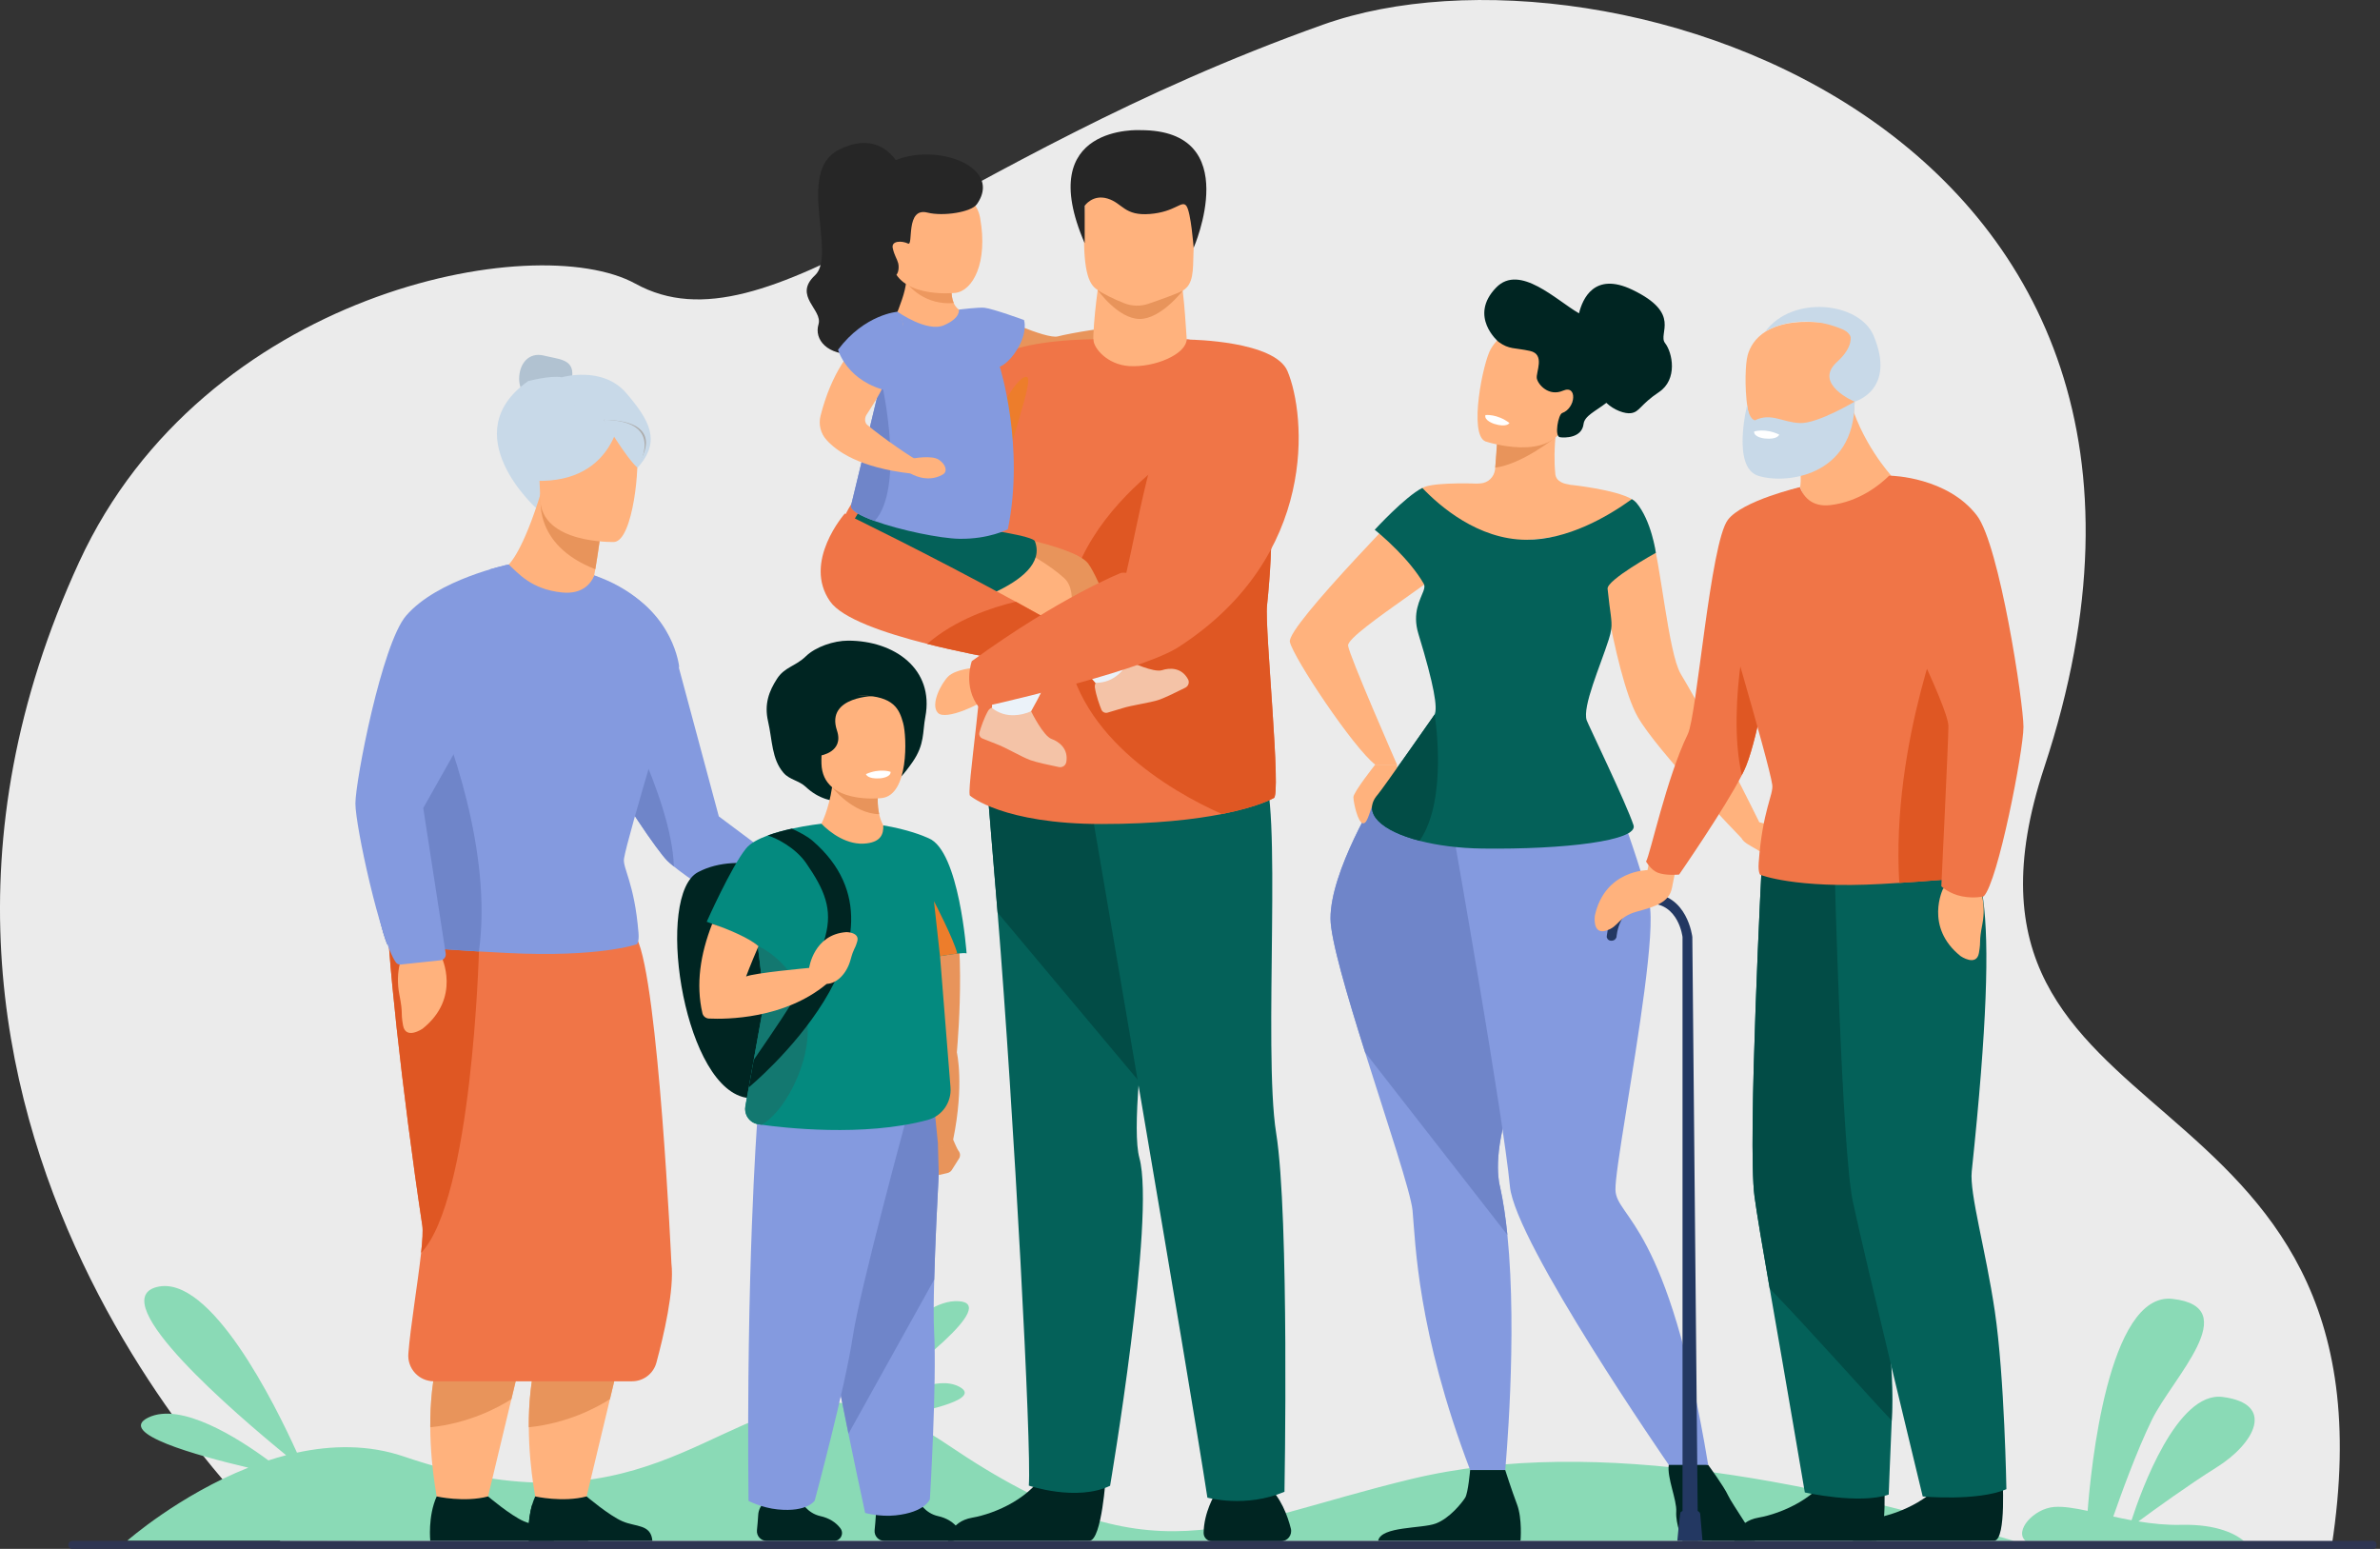<svg width="461" height="300" viewBox="0 0 461 300" fill="none" xmlns="http://www.w3.org/2000/svg">
<rect x="0" y="0" width="461" height="300" fill="#333333" stroke="none"/>
<g clip-path="url(#clip0_398_3026)">
<path d="M54.311 298.504C54.311 298.504 -34.893 217.846 15.343 108.825C39.444 56.52 103.633 44.245 123.088 54.95C148.742 69.063 182.77 30.936 256.319 4.757C311.597 -14.918 436.726 25.199 395.977 148.597C371.26 223.448 466.409 203.757 451.652 299.419L54.313 298.504H54.311Z" fill="#EBEBEB"/>
<path d="M390.092 298.447C353.747 287.673 309.69 277.768 273.497 286.436C237.304 295.104 223.4 306.8 183.652 279.891C180.046 277.45 176.718 275.64 173.601 274.346C180.618 273.074 189.997 270.853 185.839 268.605C181.505 266.262 174.255 270.267 170.062 273.068C169.012 272.748 167.986 272.486 166.982 272.281C176.559 265.425 193.54 252.456 185.641 252.02C177.848 251.591 168.426 264.604 163.827 271.804C163.038 271.728 162.261 271.683 161.494 271.669C161.087 267.928 159.588 261.302 154.089 260.889C148.468 260.466 155.106 267.773 159.081 271.733C137.683 273.157 123.197 297.45 78.264 282.117C71.362 279.763 64.236 279.904 57.521 281.357C53.296 272.022 40.749 246.636 30.373 249.278C20.009 251.916 45.68 273.9 55.424 281.856C54.263 282.156 53.12 282.492 51.992 282.86C46.094 278.51 35.03 271.48 28.709 274.566C22.531 277.583 38.018 281.901 48.1 284.264C34.655 289.598 24.637 298.419 24.637 298.419L390.086 298.445L390.092 298.447Z" fill="#8ADAB6"/>
<path d="M434.634 298.458H392.36C390.075 296.542 393.908 292.168 397.922 291.872C399.665 291.741 401.862 292.101 404.373 292.634C404.957 284.905 408.281 250.182 420.795 251.574C434.871 253.14 420.795 266.869 416.816 274.997C413.869 281.017 410.757 289.655 409.339 293.734C410.482 293.982 411.663 294.229 412.874 294.451C414.734 288.721 421.677 269.448 430.509 270.57C440.878 271.883 436.707 279.61 429.363 284.197C423.968 287.568 417.345 292.364 414.2 294.679C416.866 295.115 419.652 295.405 422.474 295.339C429.733 295.167 433.27 297.313 434.629 298.458H434.634Z" fill="#8ADAB6"/>
<path d="M192.553 60.993C192.553 60.993 202.613 65.752 204.9 65.153C207.185 64.554 215.87 63.021 217.09 63.561C217.09 63.561 218.473 65.767 217.43 67.218C216.387 68.668 207.938 72.595 204.885 72.737C201.834 72.878 190.247 70.781 187.788 68.86L192.553 60.996V60.993Z" fill="#E8945B"/>
<path d="M216.785 63.602C216.785 63.602 220.664 61.993 221.934 63.792C223.204 65.591 223.925 67.414 223.766 68.335C223.609 69.256 220.989 69.664 219.941 68.947C218.894 68.231 216.3 67.229 216.3 67.229L216.783 63.602H216.785Z" fill="#E8945B"/>
<path d="M235.329 289.415C235.329 289.415 233.186 292.88 233.14 296.901C233.129 297.796 233.861 298.524 234.754 298.524H248.104C249.398 298.524 250.352 297.308 250.032 296.054C249.411 293.61 248.08 289.914 245.412 287.673C241.159 284.097 235.326 289.415 235.326 289.415H235.329Z" fill="#002522"/>
<path d="M214.204 285.87C214.204 285.87 213.438 298.247 211.042 298.426C210.724 298.45 198.896 298.45 198.896 298.45H183.639C183.639 298.45 183.896 294.723 188.309 293.954C192.721 293.185 200.109 290.084 202.783 284.249C205.595 278.112 214.204 285.87 214.204 285.87Z" fill="#002522"/>
<path d="M220.595 209.4C220.061 216.276 219.991 221.706 220.697 224.278C223.846 235.79 215.023 287.773 215.023 287.773C208.518 290.886 199.281 287.741 199.281 287.741C199.843 280.54 196.42 216.078 193.233 176.751C191.9 160.24 190.898 148.688 190.898 148.688L229.864 144.151C229.864 144.151 222.439 185.515 220.595 209.398V209.4Z" fill="#046159"/>
<path d="M229.864 144.154C229.864 144.154 222.44 185.517 220.595 209.4L193.231 176.753C191.898 160.242 190.896 148.69 190.896 148.69L229.862 144.154H229.864Z" fill="#024C46"/>
<path d="M210.75 152.974C210.75 152.974 230.476 267.828 233.869 290.069C233.869 290.069 241.255 292.131 248.799 288.936C248.799 288.936 249.775 235.566 247.192 219.488C244.611 203.411 248.568 153.71 244.406 149.086C240.244 144.463 210.75 152.976 210.75 152.976V152.974Z" fill="#046159"/>
<path d="M212.782 55.034C212.782 55.034 211.269 65.242 211.931 68.289C212.593 71.338 222.733 72.996 226.976 70.476C231.219 67.958 229.942 67.022 229.942 67.022C229.942 67.022 229.295 55.337 228.699 54.503C228.104 53.669 212.78 55.034 212.78 55.034H212.782Z" fill="#FFB27D"/>
<path d="M245.415 117.324C246.756 104.5 246.412 94.852 245.149 87.59C241.444 66.286 229.838 65.576 229.838 65.713C229.838 68.579 223.67 71.228 218.696 70.901C214.503 70.626 211.783 67.438 211.783 65.713C211.783 65.698 211.705 65.7 211.563 65.713C210.478 65.724 205.504 65.813 200.8 66.628C197.389 67.216 194.124 68.185 192.591 69.781C191.8 70.605 188.978 72.911 185.354 76.047C176.121 84.032 161.686 97.395 162.324 105.358C162.324 105.358 180.168 118.46 191.476 110.247C190.86 131.572 186.989 154.157 187.939 154.142C187.939 154.142 194.242 159.599 213.392 159.599C223.864 159.599 231.434 158.702 236.688 157.665C243.847 156.254 246.695 154.586 246.695 154.586C248.29 154.562 244.951 121.749 245.415 117.324Z" fill="#F07547"/>
<path d="M246.695 154.586C246.695 154.586 243.846 156.254 236.688 157.665C226.793 153.283 207.155 141.956 206.386 122.936C205.369 97.635 236.256 82.57 236.256 82.57C236.256 82.57 240.401 84.872 245.149 87.588C246.414 94.847 246.758 104.498 245.415 117.321C244.951 121.747 248.289 154.56 246.695 154.584V154.586Z" fill="#DF5723"/>
<path d="M212.621 56.185C212.621 56.185 216.554 61.73 220.714 61.778C224.872 61.828 229.119 56.27 229.119 56.27L212.621 56.182V56.185Z" fill="#E8945B"/>
<path d="M212.243 55.908C213.332 56.764 215.764 57.949 217.755 58.73C219.264 59.325 220.935 59.36 222.47 58.831C224.766 58.04 228.24 56.803 229.122 56.272C231.204 55.008 231.071 52.454 231.178 48.901C231.306 44.696 231.729 41.394 231.26 38.968C230.703 36.067 228.863 34.418 223.716 33.969C214.266 33.148 210.328 35.516 210.163 38.685C210.119 39.536 210.08 40.346 210.054 41.115C209.675 50.997 210.457 54.501 212.247 55.91L212.243 55.908Z" fill="#FFB27D"/>
<path d="M210.101 39.852C210.101 39.852 211.648 37.569 214.557 38.465C217.465 39.36 217.763 41.845 222.736 41.446C227.706 41.048 228.899 38.695 229.794 39.871C230.689 41.048 231.206 47.997 231.206 47.997C231.206 47.997 241.2 25.207 220.943 25.207C220.943 25.207 200.068 23.946 210.101 47.111V39.848V39.852Z" fill="#262626"/>
<path d="M173.294 61.435L173.321 61.451C173.297 61.462 173.294 61.435 173.294 61.435Z" fill="#FFB27D"/>
<path d="M219.917 131.521C219.917 131.521 217.266 133.61 213.39 133.61C213.39 133.61 209.434 129.252 206.102 125.036C203.944 122.304 202.049 119.634 201.657 118.247C200.664 114.719 182.058 113.726 179.78 111.24C177.499 108.755 189.023 102.52 189.023 102.52C189.023 102.52 207.91 105.408 210.75 109.119C211.88 110.596 213.562 114.446 215.178 118.545C217.621 124.748 219.917 131.521 219.917 131.521Z" fill="#E8945B"/>
<path d="M193.481 79.741C193.481 79.741 197.062 72.791 198.83 72.994C200.599 73.196 194.766 87.379 194.235 94.272C193.706 101.165 193.481 79.741 193.481 79.741Z" fill="#ED7D2B"/>
<path d="M204.682 127.586C202.199 133.599 198.983 139.081 198.569 139.774C198.54 139.821 198.525 139.848 198.525 139.848H198.466C197.863 139.841 192.677 139.728 192.172 137.646C192.172 137.646 192.004 130.439 192.292 124.715C192.42 122.156 192.64 119.895 193.004 118.702C193.004 118.702 164.878 118.512 165.373 110.559C165.865 102.603 180.57 98.393 189.023 102.52C189.023 102.52 200.231 106.593 206.131 111.972C209.027 114.614 207.246 121.383 204.68 127.588L204.682 127.586Z" fill="#FFB27D"/>
<path d="M166.211 99.401C166.211 99.401 162.468 104.905 163.345 110.04C164.223 115.176 174.908 117.92 182.385 118.247C182.385 118.247 203.768 113.346 200.453 104.822C199.702 102.888 166.214 99.403 166.214 99.403L166.211 99.401Z" fill="#046159"/>
<path d="M173.976 31.765C173.976 31.765 170.58 24.813 162.376 29.065C154.172 33.316 162.158 49.33 157.855 53.334C153.549 57.337 159.414 59.957 158.541 62.827C157.667 65.698 160.163 68.962 165.904 68.577C171.645 68.194 177.691 68.503 180.283 63.48C182.877 58.458 182.287 47.407 181.285 45.854C180.283 44.302 173.976 31.765 173.976 31.765Z" fill="#262626"/>
<path d="M187.27 69.868L173.32 61.451C173.399 61.42 173.68 60.998 174.723 57.981C175.167 56.694 175.402 55.579 175.518 54.695C175.529 54.605 175.542 54.521 175.548 54.436C175.692 53.148 175.588 52.408 175.588 52.408L178.643 53.512L184.295 55.559C184.23 56.992 184.43 58.001 184.735 58.691C185.473 60.373 186.847 60.384 186.887 60.384L187.268 69.866L187.27 69.868Z" fill="#FFB27D"/>
<path d="M184.737 58.691C179.275 59.155 176.199 55.592 175.52 54.693C175.42 54.562 175.37 54.488 175.37 54.488C175.37 54.488 175.435 54.468 175.55 54.434C175.995 54.303 177.199 53.939 178.645 53.51L184.297 55.557C184.232 56.99 184.432 57.999 184.737 58.689V58.691Z" fill="#ED985F"/>
<path d="M185.009 56.731C185.009 56.731 172.874 58.064 172.626 49.857C172.377 41.651 170.583 37.896 178.979 37.167C187.375 36.435 189.359 39.46 189.853 42.237C191.399 50.909 188.427 56.363 185.009 56.731Z" fill="#FFB27D"/>
<path d="M179.632 41.174C175.337 40.087 176.979 47.695 175.895 47.174C174.682 46.591 172.595 46.599 172.924 48.065C173.253 49.531 173.728 50.056 173.976 50.971C174.224 51.885 173.976 53.697 172.976 53.334C171.979 52.968 162.692 42.363 169.248 34.105C175.806 25.846 195.357 30.933 189.2 39.573C188.117 41.094 182.69 41.95 179.632 41.174Z" fill="#262626"/>
<path d="M195.218 102.513C195.218 102.513 191.572 104.447 185.831 104.356C182.174 104.301 174.405 102.711 169.413 100.908C166.567 99.885 164.622 98.789 164.857 97.87C165.195 96.546 167.632 86.375 169.884 76.962C171.942 68.355 173.848 60.383 173.848 60.383C173.848 60.383 179.53 64.421 182.843 62.997C186.155 61.57 185.73 59.961 185.73 59.961C185.73 59.961 189.633 59.482 190.692 59.606C192.382 59.804 198.349 61.98 198.349 61.98C198.349 61.98 199.134 64.184 197.054 67.625C195.331 70.476 193.654 71.027 193.654 71.027C193.654 71.027 198.53 86.403 195.22 102.509L195.218 102.513Z" fill="#849ADF"/>
<path d="M176.955 88.784C176.955 88.784 180.459 88.13 181.832 89.028C183.204 89.925 183.609 91.33 182.62 91.903C179.527 93.702 176.391 91.713 176.391 91.713L176.955 88.784Z" fill="#FFB27D"/>
<path d="M169.413 100.908C166.567 99.885 164.622 98.789 164.857 97.87C165.195 96.546 167.632 86.375 169.884 76.962C170.548 75.742 170.971 75.013 170.971 75.013C170.971 75.013 175.244 94.549 169.413 100.908Z" fill="#6F85C9"/>
<path d="M173.987 61.481C173.987 61.481 163.191 63.766 158.935 80.549C158.519 82.191 158.948 83.944 160.085 85.201C162.043 87.37 166.357 90.544 176.393 91.711C177.489 91.84 177.637 89.058 177.637 89.058C177.528 89.28 170.82 84.724 167.965 82.276C167.449 81.834 167.47 80.904 167.843 80.336C168.808 78.863 170.426 76.317 170.97 75.01C171.765 73.105 177.005 62.346 173.989 61.481H173.987Z" fill="#FFB27D"/>
<path d="M173.847 60.383C173.847 60.383 167.501 60.834 162.326 67.736C162.326 67.736 164.077 74.083 172.299 75.777C172.299 75.777 177.367 64.347 173.85 60.383H173.847Z" fill="#849ADF"/>
<path d="M204.683 127.586C202.2 133.599 198.983 139.081 198.569 139.774C198.534 139.798 198.502 139.822 198.467 139.848C197.864 139.841 192.678 139.728 192.173 137.646C192.173 137.646 192.005 130.439 192.292 124.716C193.118 125.506 196.302 127.869 204.683 127.586Z" fill="#EBF2F9"/>
<path d="M219.917 131.522C219.917 131.522 217.267 133.61 213.39 133.61C213.39 133.61 209.435 129.252 206.103 125.036C209.853 123.415 213.812 119.841 215.18 118.545C217.624 124.748 219.919 131.522 219.919 131.522H219.917Z" fill="#EBF2F9"/>
<path d="M206.529 147.625C206.412 148.281 205.765 148.703 205.114 148.57C203.559 148.252 200.749 147.653 199.584 147.229C197.931 146.628 194.762 144.755 193.109 144.153C192.54 143.947 191.175 143.396 190.293 143.036C189.825 142.845 189.576 142.333 189.718 141.847C190.012 140.839 190.578 139.122 191.386 137.687C191.534 137.421 191.774 137.221 192.077 137.075C192.935 137.763 194.287 138.519 196.095 138.528C197.576 138.534 198.806 138.171 199.719 137.766C199.832 137.996 202.086 142.542 203.683 143.123C205.12 143.646 207 145.018 206.536 147.625H206.529Z" fill="#F4C3A7"/>
<path d="M230.123 131.574C230.437 132.162 230.191 132.894 229.596 133.194C228.18 133.908 225.602 135.176 224.424 135.566C222.753 136.117 219.105 136.611 217.435 137.162C216.86 137.352 215.448 137.766 214.531 138.029C214.046 138.169 213.534 137.922 213.342 137.452C212.948 136.478 212.329 134.78 212.075 133.153C212.027 132.852 212.092 132.545 212.238 132.245C213.338 132.253 214.867 132.009 216.291 130.896C217.458 129.984 218.199 128.936 218.663 128.052C218.894 128.163 223.478 130.337 225.092 129.803C226.543 129.324 228.871 129.237 230.121 131.572L230.123 131.574Z" fill="#F4C3A7"/>
<path d="M207.368 122.483C207.368 122.483 206.558 127.174 203.509 129.333C203.509 129.333 191.123 127.629 179.593 124.711C171.116 122.568 163.099 119.769 160.806 116.511C155.389 108.825 163.639 99.467 163.639 99.467C163.639 99.467 179.541 107.139 196.755 116.542C200.281 118.467 203.857 120.464 207.366 122.483H207.368Z" fill="#F07547"/>
<path d="M188.734 129.333C188.734 129.333 185.055 129.631 183.664 131.023C182.272 132.414 180.164 136.463 181.664 138.068C183.167 139.673 190.324 136.156 190.522 135.579C190.72 135.002 188.732 129.335 188.732 129.335L188.734 129.333Z" fill="#FFB27D"/>
<path d="M207.368 122.483C207.368 122.483 206.558 127.174 203.509 129.333C203.509 129.333 191.123 127.629 179.593 124.711C185.014 119.998 192.096 117.652 196.757 116.542C200.283 118.467 203.859 120.464 207.368 122.483Z" fill="#DF5723"/>
<path d="M249.391 71.894C246.915 66.013 230.631 65.789 230.631 65.789C222.346 87.529 220.355 101.788 218.164 110.951C217.809 110.916 217.478 110.916 217.173 110.951C217.173 110.951 205.534 115.492 188.235 128.054C188.235 128.054 186.425 133.015 189.675 137.075C189.675 137.075 219.482 130.496 227.808 125.617C227.817 125.617 227.821 125.619 227.821 125.619C227.904 125.567 227.987 125.512 228.069 125.46C228.196 125.382 228.316 125.306 228.431 125.227C255.505 107.634 252.931 80.307 249.389 71.892L249.391 71.894Z" fill="#F07547"/>
<path d="M161.888 176.206C161.888 176.206 170.247 179.094 169.071 188.72C169.071 188.72 168.3 192.628 165.893 190.894C163.487 189.16 164.615 189.481 161.18 187.111C157.745 184.741 155.502 181.006 155.892 178.04L161.89 176.206H161.888Z" fill="#FFB27D"/>
<path d="M162.272 176.825L157.321 182.831C157.09 183.112 156.726 183.241 156.369 183.173C151.728 182.322 135.759 172.027 130.528 167.828C129.96 167.372 129.522 166.989 129.234 166.697C127.283 164.711 120.557 154.904 115.783 146.172C113.035 141.144 110.933 136.47 110.768 133.852C110.173 124.504 115.091 111.43 115.091 111.43C129.637 116.491 131.168 128.106 131.168 128.106L139.233 158.121L162.075 175.193C162.596 175.583 162.685 176.328 162.274 176.827L162.272 176.825Z" fill="#849ADF"/>
<path d="M130.528 167.827C129.96 167.372 129.522 166.989 129.234 166.697C127.283 164.711 120.557 154.904 115.783 146.172C115.165 140.895 115.59 135.945 117.765 132.484C117.765 132.484 130.132 154.244 130.528 167.83V167.827Z" fill="#6F85C9"/>
<path d="M122.147 254.298L119.675 264.611L118.144 270.994L113.05 292.24C113.05 292.24 108.69 293.584 104.157 292.24C104.157 292.24 102.478 285.21 102.43 276.441C102.404 271.855 102.825 266.791 104.166 262.01C104.711 260.065 105.41 258.168 106.29 256.367C113.477 241.686 122.149 254.3 122.149 254.3L122.147 254.298Z" fill="#FFB27D"/>
<path d="M126.368 298.447H102.426C102.426 298.447 102.047 294.825 103.101 291.358C103.256 290.844 103.445 290.332 103.67 289.836C103.67 289.836 109.014 291.047 113.625 289.836C113.625 289.836 117.959 293.527 120.579 294.658C123.197 295.79 126.092 295.174 126.368 298.445V298.447Z" fill="#002522"/>
<path d="M119.673 264.611L118.142 270.994C115.539 272.654 109.922 275.664 102.426 276.441C102.4 271.855 102.82 266.791 104.162 262.01C106.364 260.893 108.605 260.309 110.515 260.64C115.267 261.47 118.092 263.206 119.673 264.611Z" fill="#E8945B"/>
<path d="M113.934 298.447H102.428C102.428 298.447 102.049 294.825 103.103 291.358C105.991 292.258 111.872 294.514 113.934 298.447Z" fill="#002522"/>
<path d="M103.062 254.298L100.588 264.611L99.057 270.994L93.963 292.24C93.963 292.24 89.602 293.584 85.07 292.24C85.07 292.24 83.391 285.21 83.343 276.441C83.317 271.855 83.737 266.791 85.079 262.01C85.623 260.065 86.322 258.168 87.202 256.367C94.389 241.686 103.062 254.3 103.062 254.3V254.298Z" fill="#FFB27D"/>
<path d="M84.587 289.836C84.587 289.836 89.931 291.049 94.542 289.836C94.542 289.836 98.876 293.527 101.496 294.66C104.116 295.792 107.011 295.176 107.285 298.447H83.343C83.343 298.447 82.844 293.669 84.587 289.836Z" fill="#002522"/>
<path d="M100.588 264.611L99.057 270.994C96.454 272.654 90.837 275.664 83.343 276.441C83.317 271.855 83.737 266.791 85.079 262.01C87.281 260.893 89.522 260.309 91.43 260.64C96.182 261.47 99.007 263.206 100.588 264.611Z" fill="#E8945B"/>
<path d="M127.143 263.929C126.568 266.057 124.637 267.534 122.432 267.534H84.042C81.152 267.534 78.874 265.075 79.096 262.196C79.499 256.966 80.938 248.427 81.568 242.659C81.829 240.264 81.949 238.347 81.796 237.345C77.922 211.704 74.668 181.503 75.064 175.731C75.121 174.919 75.16 174.499 75.16 174.499C75.16 174.499 77.957 174.263 82.21 174.098C94.572 173.61 119.253 173.695 123.352 181.78C127.529 190.014 130.051 244.698 130.051 244.698C130.661 249.807 128.505 258.896 127.143 263.929Z" fill="#F07547"/>
<path d="M81.568 242.657C81.829 240.261 81.949 238.345 81.796 237.343C77.922 211.702 74.668 181.501 75.064 175.729C75.121 174.917 75.16 174.496 75.16 174.496C75.16 174.496 77.957 174.261 82.21 174.096C88.605 177.864 92.769 184.282 92.769 184.282C92.769 184.282 91.48 232.264 81.57 242.659L81.568 242.657Z" fill="#DF5723"/>
<path d="M105.405 68.882C102.339 68.115 100.557 70.53 100.557 73.377C100.557 76.223 102.864 78.53 105.71 78.53C108.557 78.53 110.863 75.232 110.863 72.388C110.863 69.544 108.167 69.574 105.407 68.884L105.405 68.882Z" fill="#B1C2D1"/>
<path d="M103.822 98.386C103.822 98.386 87.847 83.999 102.309 73.812C102.309 73.812 106.625 72.662 108.818 73.074C108.818 73.074 116.681 70.774 121.281 76.114C125.88 81.455 127.88 85.314 123.938 90.079C119.993 94.845 103.824 98.388 103.824 98.388L103.822 98.386Z" fill="#C8D9E8"/>
<path d="M85.49 185.284C85.49 185.284 89.435 193.198 81.853 199.246C81.853 199.246 78.567 201.494 78.061 198.573C77.558 195.651 78.14 196.67 77.345 192.571C76.552 188.474 77.567 184.236 79.924 182.391L85.488 185.284H85.49Z" fill="#FFB27D"/>
<path d="M116.909 98.251C116.909 98.251 116.713 100.405 116.347 103.317C116.169 104.739 115.953 106.344 115.696 107.965C115.513 109.128 115.311 110.304 115.091 111.425L110.145 128.13L98.53 109.335C98.53 109.335 101.259 107.076 104.959 94.838C104.994 94.708 105.02 94.638 105.02 94.638L116.912 98.251H116.909Z" fill="#FFB27D"/>
<path d="M123.676 180.667C123.826 182.544 123.352 182.886 123.352 182.886C123.352 182.886 116.21 185.475 98.249 184.58C96.306 184.482 94.474 184.384 92.765 184.282C81.189 183.6 74.999 182.886 74.999 182.886C74.999 182.886 65.519 161.004 83.33 134.041C85.344 130.994 87.707 127.88 90.471 124.726C93.355 121.435 93.993 117.034 95.084 112.852C95.396 111.652 94.492 111.389 94.943 110.258C94.943 110.258 98.192 109.341 98.525 109.341C100.37 110.966 102.803 114.126 108.844 114.751C112.928 115.178 114.527 112.876 115.108 111.497C116.665 112.059 118.277 113.033 119.599 113.667C130.543 118.922 131.549 129.11 131.549 129.11C131.549 129.11 121.492 162.182 120.867 166.312C120.588 168.148 122.894 171.003 123.674 180.673L123.676 180.667Z" fill="#849ADF"/>
<path d="M116.348 103.319C116.169 104.741 115.568 108.636 115.311 110.256C103.012 105.46 104.622 96.117 104.957 94.841C104.992 94.71 105.018 94.64 105.018 94.64C105.018 94.64 111.526 99.26 116.348 103.319Z" fill="#E8945B"/>
<path d="M118.983 104.97C118.983 104.97 104.778 105.425 104.63 96.576C104.482 87.725 102.55 81.823 111.612 81.159C120.675 80.494 122.496 83.842 123.262 86.784C124.029 89.727 122.674 104.626 118.983 104.972V104.97Z" fill="#FFB27D"/>
<path d="M120.224 79.832C120.224 79.832 119.333 94.61 102.014 93.024C102.014 93.024 102.382 72.56 120.224 79.832Z" fill="#C8D9E8"/>
<path d="M116.909 81.302C116.909 81.302 121.762 87.309 123.964 89.223C123.964 89.223 129.363 81.479 116.909 81.302Z" fill="#ADADAD"/>
<path d="M116.909 81.302C116.909 81.302 121.269 88.666 123.469 90.58C123.469 90.58 129.36 81.479 116.909 81.302Z" fill="#C8D9E8"/>
<path d="M92.767 184.282C81.191 183.6 75.002 182.886 75.002 182.886C75.002 182.886 65.521 161.004 83.332 134.041C86.939 142.446 95.444 164.911 92.767 184.282Z" fill="#6F85C9"/>
<path d="M98.53 109.337C98.53 109.337 84.787 112.157 78.665 119.247C73.974 124.678 68.842 151.238 68.842 155.627C68.842 160.015 73.662 182.117 76.672 186.392C76.881 186.689 77.23 186.854 77.591 186.815L85.329 185.994C85.974 185.926 86.433 185.332 86.333 184.689L81.984 156.505L97.247 129.433C97.247 129.433 106.246 118.765 98.528 109.337H98.53Z" fill="#849ADF"/>
<path d="M177.968 290.818C177.968 290.818 179.133 293.09 181.712 293.651C183.337 294.004 184.728 294.851 185.593 296.036C186.325 297.038 185.617 298.447 184.376 298.447H171.284C170.169 298.447 169.3 297.485 169.411 296.376C169.509 295.407 169.611 294.276 169.655 293.41C169.751 291.519 171.646 289.997 171.646 289.997L177.968 290.816V290.818Z" fill="#002522"/>
<path d="M180.932 257.798C181.479 267.753 180.12 290.382 180.12 290.382C180.12 290.382 179.208 292.906 173.443 293.507C170.354 293.83 167.575 293.028 167.575 293.028C166.412 287.671 165.336 282.555 164.345 277.691C157.23 242.777 154.453 221.211 154.453 221.211L182.544 214.681C182.544 214.681 181.314 234.392 180.952 247.834C180.839 252.029 180.811 255.616 180.93 257.798H180.932Z" fill="#849ADF"/>
<path d="M182.547 214.684C182.547 214.684 181.316 234.394 180.955 247.836L164.348 277.694C157.232 242.779 154.456 221.213 154.456 221.213L182.547 214.684Z" fill="#6F85C9"/>
<path d="M154.305 169.539C154.305 169.539 143.435 164.591 135.211 168.921C126.987 173.251 132.016 208.975 143.775 212.438C143.775 212.438 165.807 219.484 154.305 169.539Z" fill="#002522"/>
<path d="M185.748 223.012C185.715 222.964 185.681 222.918 185.641 222.872C185.382 222.478 184.944 221.494 184.624 220.732C186.811 210.027 185.339 203.837 185.339 203.837C185.598 200.721 187.46 178.95 183.174 168.862C181.107 163.996 177.644 163.988 177.644 163.988C177.644 163.988 178.456 171.763 177.921 175.942C177.428 179.78 181.087 215.731 181.691 221.609C181.682 221.609 181.673 221.609 181.671 221.611L181.843 227.585L183.596 227.172C183.67 227.152 183.744 227.126 183.816 227.093C184.03 226.995 184.217 226.838 184.352 226.625L185.768 224.382C186.04 223.951 186.016 223.413 185.75 223.012H185.748ZM182.414 222.04L182.488 221.997L182.451 222.045C182.451 222.045 182.431 222.047 182.414 222.04Z" fill="#E8945B"/>
<path d="M155.176 290.818C155.176 290.818 156.341 293.09 158.92 293.651C160.545 294.004 161.936 294.851 162.801 296.036C163.533 297.038 162.825 298.447 161.584 298.447H148.492C147.377 298.447 146.508 297.485 146.619 296.376C146.717 295.407 146.819 294.276 146.863 293.41C146.959 291.519 148.854 289.997 148.854 289.997L155.176 290.816V290.818Z" fill="#002522"/>
<path d="M164.284 124.083C161.483 124.083 157.966 125.29 156.08 127.124C154.076 129.073 151.989 129.171 150.504 131.471C148.956 133.869 147.997 136.361 148.775 139.732C149.624 143.417 149.452 146.982 151.765 149.687C152.911 151.027 154.777 151.177 156.08 152.408C158.469 154.666 161.185 155.38 164.284 155.38C170.125 155.38 173.76 151.92 176.75 147.607C179.146 144.153 178.671 141.823 179.233 138.87C181.002 129.568 173.244 124.083 164.284 124.083Z" fill="#002522"/>
<path d="M172.508 161.579L161.342 167.285L159.105 159.538C159.105 159.538 160.527 156.857 161.172 152.466C161.442 150.619 161.575 148.47 161.403 146.089L170.5 150.748C170.5 150.748 170.282 151.589 170.138 152.83C169.984 154.172 169.914 155.979 170.295 157.698C170.624 159.172 171.284 160.581 172.508 161.577V161.579Z" fill="#FFB27D"/>
<path d="M146.638 217.713C146.638 217.713 144.515 245.852 144.988 290.7C144.988 290.7 147.549 292.046 150.637 292.353C156.404 292.928 157.809 290.641 157.809 290.641C157.809 290.641 163.707 268.753 165.181 258.891C166.54 249.798 175.468 216.99 175.468 216.99L146.636 217.713H146.638Z" fill="#849ADF"/>
<path d="M179.889 162.361C178.896 161.895 175.775 160.636 171.09 159.865C171.14 161.47 170.718 162.982 167.902 163.35C164.154 163.838 160.802 161.281 159.105 159.543C159.105 159.543 156.463 159.826 153.381 160.499C151.839 160.836 150.189 161.274 148.703 161.823C146.902 162.485 145.347 163.311 144.517 164.328C141.634 167.867 136.89 178.526 136.89 178.526C136.89 178.526 144.787 181.453 146.78 183.162L146.826 183.544L148.063 193.808L144.382 214.253C144.352 214.431 144.332 214.612 144.332 214.786C144.332 216.154 145.266 217.382 146.641 217.713C146.641 217.713 146.957 217.766 147.54 217.846C151.443 218.395 167.285 220.283 179.706 216.912C182.498 216.154 184.339 213.486 184.108 210.6L182.082 185.188C183.163 185.003 184.411 184.807 185.425 184.694C186.268 184.602 186.946 184.572 187.227 184.654C187.227 184.654 185.824 164.809 179.891 162.361H179.889Z" fill="#048A7F"/>
<path d="M156.451 200.072C156.294 207.205 151.62 215.587 147.536 217.846C146.953 217.765 146.637 217.713 146.637 217.713C145.262 217.382 144.328 216.154 144.328 214.786C144.328 214.61 144.346 214.431 144.378 214.252L148.059 193.808L146.822 183.543C146.881 183.365 146.913 183.269 146.913 183.269C146.913 183.269 156.725 187.47 156.448 200.072H156.451Z" fill="#137870"/>
<path d="M185.421 184.693C184.382 184.809 182.074 185.19 182.074 185.19L180.904 174.546C180.904 174.546 184.812 182.049 185.421 184.696V184.693Z" fill="#ED7D2B"/>
<path d="M145.036 210.602L145.992 205.292C162.183 181.866 163.409 177.663 156.128 167.146C154.041 164.134 150.25 162.25 148.703 161.825C150.189 161.274 151.84 160.838 153.382 160.501C154.919 161.224 156.333 161.932 157.428 162.881C179.652 182.121 145.038 210.604 145.038 210.604L145.036 210.602Z" fill="#002522"/>
<path d="M163.944 180.536C157.604 180.974 156.727 187.47 156.727 187.47C156.727 187.47 146.087 188.435 144.515 189.134C144.515 189.134 145.377 186.8 146.913 183.269C145.525 181.906 140.967 179.876 137.948 178.944C135.646 184.818 134.762 190.633 136.054 196.237C136.191 196.829 136.711 197.252 137.317 197.28C140.703 197.437 151.892 197.382 160.085 190.598L160.229 190.559C162.189 190.441 164.031 188.494 164.737 185.933C165.445 183.372 165.501 184.156 166.042 182.352C166.584 180.549 163.942 180.534 163.942 180.534L163.944 180.536Z" fill="#FFB27D"/>
<path d="M170.293 157.7C165.12 157.563 161.169 152.467 161.169 152.467L170.136 152.83C169.981 154.172 169.912 155.98 170.293 157.698V157.7Z" fill="#E8945B"/>
<path d="M170.788 154.575C170.788 154.575 159.358 155.969 159.114 147.915C158.87 139.861 163.635 134.644 166.815 134.705C173.157 134.825 174.203 137.386 174.937 140.054C175.673 142.722 176.05 154.006 170.788 154.575Z" fill="#FFB27D"/>
<path d="M167.73 149.933C167.73 149.933 167.978 150.937 170.483 150.752C170.483 150.752 172.585 150.598 172.508 149.491C172.508 149.491 170.459 148.729 167.732 149.933H167.73Z" fill="white"/>
<path d="M169.642 134.78C169.642 134.78 159.874 134.773 162.117 141.481C163.533 145.708 158.828 146.364 158.828 146.364L156.565 139.588L157.983 134.311L169.642 134.78Z" fill="#002522"/>
<path d="M325.561 130.535C323.128 126.493 321.616 108.448 319.859 103.615C318.748 100.56 315.775 96.91 316.089 96.683C312.926 94.819 304.367 93.921 304.367 93.921C304.367 93.928 304.367 93.934 304.367 93.939C304.034 93.869 303.701 93.799 303.38 93.736C302.355 93.529 301.385 92.93 301.27 91.892C301.266 91.839 301.261 91.785 301.255 91.735C301.124 90.456 301.096 89.15 301.111 88.017C301.111 88.002 301.111 87.984 301.111 87.969C301.139 86.118 301.281 84.744 301.281 84.744L301.246 84.739L290.152 82.956C290.001 86.418 289.799 88.997 289.588 90.92C289.426 92.393 288.229 93.536 286.752 93.627C286.532 93.638 286.308 93.654 286.083 93.669C286.083 93.669 278.931 93.388 276.195 94.224C275.98 94.29 275.749 94.388 275.501 94.512C275.666 94.686 249.161 121.252 249.845 124.328C250.528 127.405 262.159 144.874 266.375 148.095H270.596C270.596 148.095 261.242 126.76 261.12 125.031C260.941 122.498 284.644 108.329 284.644 105.743C284.644 104.805 291.251 104.519 295.573 104.552C300.148 104.587 308.766 102.198 308.766 102.198C308.766 102.198 312.493 130.428 317.199 138.802C320.913 145.406 337.313 162.324 337.313 162.324L340.771 159.255C340.771 159.255 331.454 140.325 325.558 130.535H325.561Z" fill="#FFB27D"/>
<path d="M291.979 239.185C293.981 258.904 291.557 284.726 291.557 284.726H284.762C274.501 257.741 274.194 240.812 273.608 234.455C273.29 230.992 268.614 217.147 264.415 203.829C260.907 192.71 257.738 181.958 257.716 177.931C257.67 168.699 266.868 153.891 266.868 153.891C266.868 153.891 280.083 158.989 288.24 164.027C290.962 165.708 293.046 167.353 293.759 168.747C295.649 172.456 297.052 198.924 292.019 215.093C288.989 224.828 290.542 229.82 290.542 229.82C291.171 232.663 291.637 235.834 291.977 239.183L291.979 239.185Z" fill="#849ADF"/>
<path d="M292.02 215.093C288.991 224.828 290.544 229.82 290.544 229.82C291.173 232.662 291.639 235.834 291.979 239.183L264.417 203.829C260.909 192.71 257.74 181.958 257.718 177.931C257.672 168.699 266.87 153.891 266.87 153.891C266.87 153.891 280.085 158.989 288.242 164.027C290.964 165.708 293.048 167.353 293.761 168.747C295.651 172.456 297.054 198.924 292.02 215.093Z" fill="#6F85C9"/>
<path d="M284.761 284.726C284.761 284.726 284.376 289.158 283.807 290.069C283.236 290.981 280.843 294.059 278.107 295.084C275.372 296.11 267.547 295.579 266.939 298.423H294.52C294.52 298.423 294.899 294.161 293.836 291.356C292.774 288.551 291.556 284.726 291.556 284.726H284.761Z" fill="#002522"/>
<path d="M330.868 283.727C330.868 283.727 333.952 287.941 334.712 289.614C335.472 291.284 340.486 298.362 339.878 298.421C339.271 298.48 325.898 298.421 325.898 298.421C325.898 298.421 324.53 295.082 324.683 292.804C324.835 290.524 322.86 286.199 323.239 283.727C323.62 281.255 330.868 283.727 330.868 283.727Z" fill="#002522"/>
<path d="M330.868 283.727H323.239C323.239 283.727 293.49 240.721 292.467 229.788C291.188 216.115 281.634 162.139 281.634 162.139L312.151 152.639C312.151 152.639 314.819 159.497 317.054 166.414C318.027 169.431 318.918 172.456 319.471 174.93C320.693 180.39 317.254 201.017 314.906 215.683C313.745 222.908 312.852 228.686 312.911 230.491C313.09 235.962 323.119 236.67 330.868 283.729V283.727Z" fill="#849ADF"/>
<path d="M289.999 85.946C289.981 86.222 289.966 86.49 289.946 86.749C289.964 86.49 289.981 86.222 289.999 85.946Z" fill="#2B478B"/>
<path d="M290.065 84.809C290.049 85.103 290.034 85.39 290.017 85.671C290.034 85.39 290.047 85.103 290.065 84.809Z" fill="#2B478B"/>
<path d="M290.154 82.953C290.145 83.169 290.134 83.382 290.124 83.591C290.132 83.382 290.141 83.169 290.152 82.953H290.154Z" fill="#2B478B"/>
<path d="M316.411 159.826C317.404 162.816 303.047 164.563 287.111 164.352C282.609 164.293 278.423 163.744 274.974 162.851C267.68 160.965 263.666 157.532 266.869 153.893C267.78 152.859 277.881 138.404 277.881 138.404C278.478 137.11 277.831 132.87 274.747 122.79C273.484 118.669 275.13 116.106 275.718 114.47C275.718 114.47 275.718 114.47 275.718 114.466C275.921 113.898 275.997 113.442 275.782 113.07C274.403 110.685 272.41 108.387 270.607 106.553C268.289 104.193 266.279 102.609 266.279 102.609C266.279 102.609 272.194 96.163 275.501 94.507C278.907 98.079 286.294 104.476 295.572 104.548C303.576 104.609 311.354 100.098 316.091 96.679C316.446 96.888 316.735 97.11 316.934 97.343C319.891 100.815 320.736 107.076 320.736 107.076C320.736 107.076 311.214 112.329 311.386 114.041C311.859 118.754 312.306 120.133 312.096 121.816V121.834C312.02 122.424 311.866 123.056 311.602 123.883C309.977 128.984 306.462 136.862 307.34 139.514C307.566 140.203 314.984 155.533 316.409 159.826H316.411Z" fill="#046159"/>
<path d="M276.197 94.22C276.35 94.174 276.518 94.128 276.696 94.091C276.518 94.133 276.348 94.176 276.195 94.222L276.197 94.22Z" fill="#FFB27D"/>
<path d="M301.782 92.939C302.013 93.177 302.309 93.364 302.635 93.503C302.309 93.364 302.015 93.177 301.782 92.939Z" fill="#FFB27D"/>
<path d="M302.636 93.503C302.753 93.553 302.875 93.597 303.002 93.636C302.875 93.599 302.753 93.553 302.636 93.503Z" fill="#FFB27D"/>
<path d="M340.772 159.255C340.772 159.255 346.604 160.764 347.401 161.579C348.198 162.394 350.485 168.716 349.681 168.775C345.502 169.08 343.298 166.837 343.298 166.837C340.771 164.055 336.997 163.613 337.184 161.577C337.372 159.543 340.772 159.253 340.772 159.253V159.255Z" fill="#FFB27D"/>
<path d="M266.375 148.093C266.375 148.093 262.152 153.427 262.152 154.396C262.152 155.365 263.006 159.41 264.032 159.469C265.058 159.525 265.4 156.165 266.197 155.537C266.994 154.91 269.845 153.732 270.243 152.641C270.642 151.55 270.594 148.095 270.594 148.095H266.373L266.375 148.093Z" fill="#FFB27D"/>
<path d="M289.627 90.576C294.869 89.903 301.248 84.737 301.248 84.737C297.524 82.716 294.292 82.522 291.783 83.217C291.184 83.382 290.626 83.596 290.11 83.851L289.625 90.576H289.627Z" fill="#E8945B"/>
<path d="M287.727 85.495C287.727 85.495 300.69 89.82 303.26 81.707C305.83 73.593 309.234 68.686 301.065 65.58C292.898 62.474 290.299 65.059 288.783 67.56C287.268 70.06 284.419 84.162 287.725 85.495H287.727Z" fill="#FFB27D"/>
<path d="M292.379 81.925C292.379 81.925 291.9 82.866 289.454 82.108C289.454 82.108 287.398 81.472 287.729 80.39C287.729 80.39 289.942 80.102 292.379 81.927V81.925Z" fill="white"/>
<path d="M322.513 66.445C321.06 64.58 325.828 60.732 316.145 56.108C308.799 52.599 306.523 57.913 305.852 60.686C301.485 58.192 294.355 51.014 289.809 55.69C284.367 61.289 290.271 66.22 290.271 66.22C292.336 67.723 293.34 67.309 296.356 67.971C299.375 68.633 297.447 72.127 297.682 73.305C297.918 74.483 299.978 76.864 302.77 75.662C305.562 74.459 305.24 79.057 302.587 80.002C301.831 80.272 301.045 84.5 302.141 84.678C303.062 84.829 306.39 84.859 306.727 82.145C306.928 80.534 308.975 79.693 311.146 78.029C312.649 79.458 314.76 80.187 315.925 80.02C317.641 79.773 317.658 78.397 321.333 75.947C325.007 73.497 323.968 68.311 322.515 66.447L322.513 66.445Z" fill="#002522"/>
<path d="M274.974 162.851C267.68 160.965 263.666 157.532 266.869 153.891C267.78 152.856 277.881 138.401 277.881 138.401C277.881 138.401 280.588 154.725 274.974 162.851Z" fill="#024D46"/>
<path d="M328.891 298.436L327.8 181.481C327.8 181.481 326.857 173.057 319.508 173.057C311.668 173.057 311.217 181.481 311.217 181.481C311.217 181.481 311.33 182.209 312.134 182.209C312.937 182.209 313.116 181.481 313.116 181.481C313.116 181.481 313.462 174.987 319.508 174.987C325.173 174.987 325.9 181.481 325.9 181.481V298.436H328.891Z" fill="#233862"/>
<path d="M324.895 298.436H329.771L329.335 293.336C329.335 293.336 329.377 292.628 328.392 292.586C327.478 292.549 325.668 292.419 325.498 292.972C325.348 293.457 324.895 298.434 324.895 298.434V298.436Z" fill="#233862"/>
<path d="M319.449 166.861L319.116 168.533C319.116 168.533 310.846 168.503 308.915 177.363C308.915 177.363 308.39 181.05 311.049 180.264C313.708 179.475 313.294 177.596 317.058 176.563C320.821 175.533 323.276 174.743 323.847 172.003L324.463 168.954L319.451 166.861H319.449Z" fill="#FFB27D"/>
<path d="M348.688 94.346C348.688 94.346 346.502 102.951 344.613 110.82C343.853 113.989 343.143 117.038 342.642 119.355C342.13 121.738 341.841 123.35 341.952 123.528C343.592 126.192 340.595 142.426 338.225 148.322C338.016 148.845 337.729 149.457 337.383 150.138C334.068 156.637 325.243 169.389 325.243 169.389C325.243 169.389 322.753 169.651 321.124 169.036C319.765 168.522 318.837 166.861 318.837 166.861C319.626 165.591 322.821 150.585 326.928 142.174C328.686 138.576 331.276 105.184 334.68 100.688C337.52 96.938 348.686 94.348 348.686 94.348L348.688 94.346Z" fill="#F07547"/>
<path d="M341.954 123.528C343.594 126.192 340.597 142.426 338.228 148.322C338.019 148.845 337.731 149.457 337.385 150.138C334.218 136.126 339.467 116.276 339.467 116.276C340.778 116.794 341.843 123.35 341.954 123.528Z" fill="#DF5723"/>
<path d="M364.905 285.554C364.905 285.554 365.748 298.236 363.352 298.412C363.034 298.436 351.206 298.436 351.206 298.436H335.949C335.949 298.436 336.206 294.71 340.619 293.941C345.031 293.172 352.419 290.071 355.093 284.236C357.905 278.099 364.905 285.552 364.905 285.552V285.554Z" fill="#002522"/>
<path d="M387.852 285.554C387.852 285.554 388.695 298.236 386.299 298.412C385.981 298.436 374.153 298.436 374.153 298.436H358.896C358.896 298.436 359.153 294.71 363.566 293.941C367.978 293.172 375.366 290.071 378.041 284.236C380.854 278.099 387.852 285.552 387.852 285.552V285.554Z" fill="#002522"/>
<path d="M365.626 254.987C366.002 260.349 366.767 267.244 366.495 273.46C366.114 282.152 365.837 289.481 365.837 289.481C360.107 291.43 349.592 289.065 349.592 289.065C349.592 289.065 345.863 267.1 342.79 249.568C341.411 241.712 340.268 234.915 339.841 231.707C338.458 221.333 341.313 166.179 341.313 166.179C341.313 166.179 356.818 156.241 363.226 161.366C369.631 166.488 373.573 171.495 363.252 227.616C362.468 231.874 364.785 242.975 365.626 254.987Z" fill="#046159"/>
<path d="M365.626 254.987C366.003 260.349 366.693 268.932 366.421 275.148C361.03 269.444 350.407 257.406 342.792 249.568C341.414 241.712 340.27 234.915 339.843 231.707C338.461 221.333 341.316 166.179 341.316 166.179C341.316 166.179 356.821 156.241 363.228 161.366C369.633 166.488 373.575 171.495 363.254 227.616C362.47 231.874 364.787 242.975 365.628 254.987H365.626Z" fill="#024C46"/>
<path d="M355.327 167.303C355.327 167.303 356.718 222.513 358.894 232.75C361.07 242.986 372.426 289.847 372.426 289.847C372.426 289.847 383.071 290.816 388.634 288.433C388.634 288.433 388.279 266.73 386.393 253.98C384.629 242.069 381.466 231.177 381.921 226.874C387.9 170.125 383.583 165.436 376.803 160.821C370.023 156.204 355.327 167.305 355.327 167.305V167.303Z" fill="#046159"/>
<path d="M376.37 172.136C376.37 172.136 372.682 179.536 379.772 185.192C379.772 185.192 382.845 187.294 383.317 184.563C383.788 181.83 383.245 182.784 383.986 178.95C384.729 175.119 383.779 171.156 381.575 169.431L376.37 172.136Z" fill="#FFB27D"/>
<path d="M345.28 81.836C345.28 81.836 349.538 88.307 348.688 94.346L354.987 109.524L366.352 92.149C366.352 92.149 360.347 85.613 358.106 76.705L345.278 81.836H345.28Z" fill="#FFB27D"/>
<path d="M343.413 87.357C343.413 87.357 358.916 88.028 359.197 78.722C359.477 69.415 363.668 63.224 352.073 62.407C342.538 61.734 339.369 65.711 338.517 68.795C337.668 71.879 337.665 86.859 343.411 87.357H343.413Z" fill="#FFB27D"/>
<path d="M381.364 169.962C378.034 170.271 373.447 170.657 367.885 171.005C366.774 171.075 365.624 171.145 364.437 171.21C347.639 172.151 340.961 169.431 340.961 169.431C340.961 169.431 340.517 169.071 340.656 167.098C341.386 156.94 343.544 153.939 343.283 152.009C342.699 147.671 332.171 112.264 332.171 112.264C332.171 112.264 331.969 101.08 344.407 95.829C345.69 95.287 347.103 94.81 348.665 94.414C349.209 95.862 350.703 98.279 354.523 97.833C360.171 97.175 364.191 93.847 365.914 92.138C366.225 92.138 366.349 92.149 366.349 92.149C366.772 93.338 367.099 94.579 367.391 95.838C368.41 100.235 369.007 104.859 371.705 108.318C374.366 111.73 376.647 115.098 378.592 118.391C380.21 121.13 381.597 123.82 382.784 126.442C393.796 150.781 385.278 169.594 381.358 169.962H381.364Z" fill="#F07547"/>
<path d="M381.364 169.962C378.034 170.271 373.447 170.657 367.885 171.005C366.262 143.663 377.402 117.402 377.402 117.402C377.823 117.696 378.219 118.027 378.596 118.391C380.536 120.277 381.889 123.073 382.788 126.442C386.107 138.839 383.328 158.983 381.362 169.962H381.364Z" fill="#DF5723"/>
<path d="M338.417 78.48C338.417 78.48 335.399 90.452 340.521 92.138C345.641 93.824 359.238 92.473 359.234 77.794C359.234 77.794 352.099 82.05 348.69 81.941C345.282 81.834 343.082 79.867 339.933 81.403C339.933 81.403 338.781 81.327 338.419 78.478L338.417 78.48Z" fill="#C8D9E8"/>
<path d="M366.353 92.147C366.353 92.147 377.189 92.39 382.914 99.839C387.301 105.547 391.94 136.176 391.94 140.786C391.94 145.397 387 170.848 384.234 173.614C384.234 173.614 382.444 174.076 380.057 173.614C377.522 173.124 376.028 171.659 376.028 171.659C376.028 171.659 377.404 143.324 377.404 140.664C377.404 136.816 365.373 113.262 365.373 113.262C365.373 113.262 359.134 102.052 366.353 92.144V92.147Z" fill="#F07547"/>
<path d="M358.469 65.301C358.208 64.352 357.038 63.853 357.038 63.853C348.307 60.05 341.928 64.21 341.928 64.21C347.279 57.027 360.194 58.534 362.914 65.014C367.355 75.592 359.231 77.796 359.231 77.796C359.231 77.796 351.119 74.388 355.816 70.112C357.374 68.697 358.125 67.438 358.376 66.342C358.458 65.976 358.487 65.63 358.469 65.301Z" fill="#C8D9E8"/>
<path d="M344.635 84.175C344.635 84.175 344.35 85.192 341.802 84.927C341.802 84.927 339.661 84.705 339.774 83.579C339.774 83.579 341.889 82.862 344.635 84.177V84.175Z" fill="white"/>
<path d="M14.006 298.447H459.693C460.046 298.447 460.333 298.735 460.333 299.087V299.36C460.333 299.712 460.046 300 459.693 300H14.006C13.577 300 13.231 299.651 13.231 299.225C13.231 298.796 13.579 298.449 14.006 298.449V298.447Z" fill="#2E3552"/>
</g>
<defs>
<clipPath id="clip0_398_3026">
<rect width="460.333" height="300" fill="white"/>
</clipPath>
</defs>
</svg>
